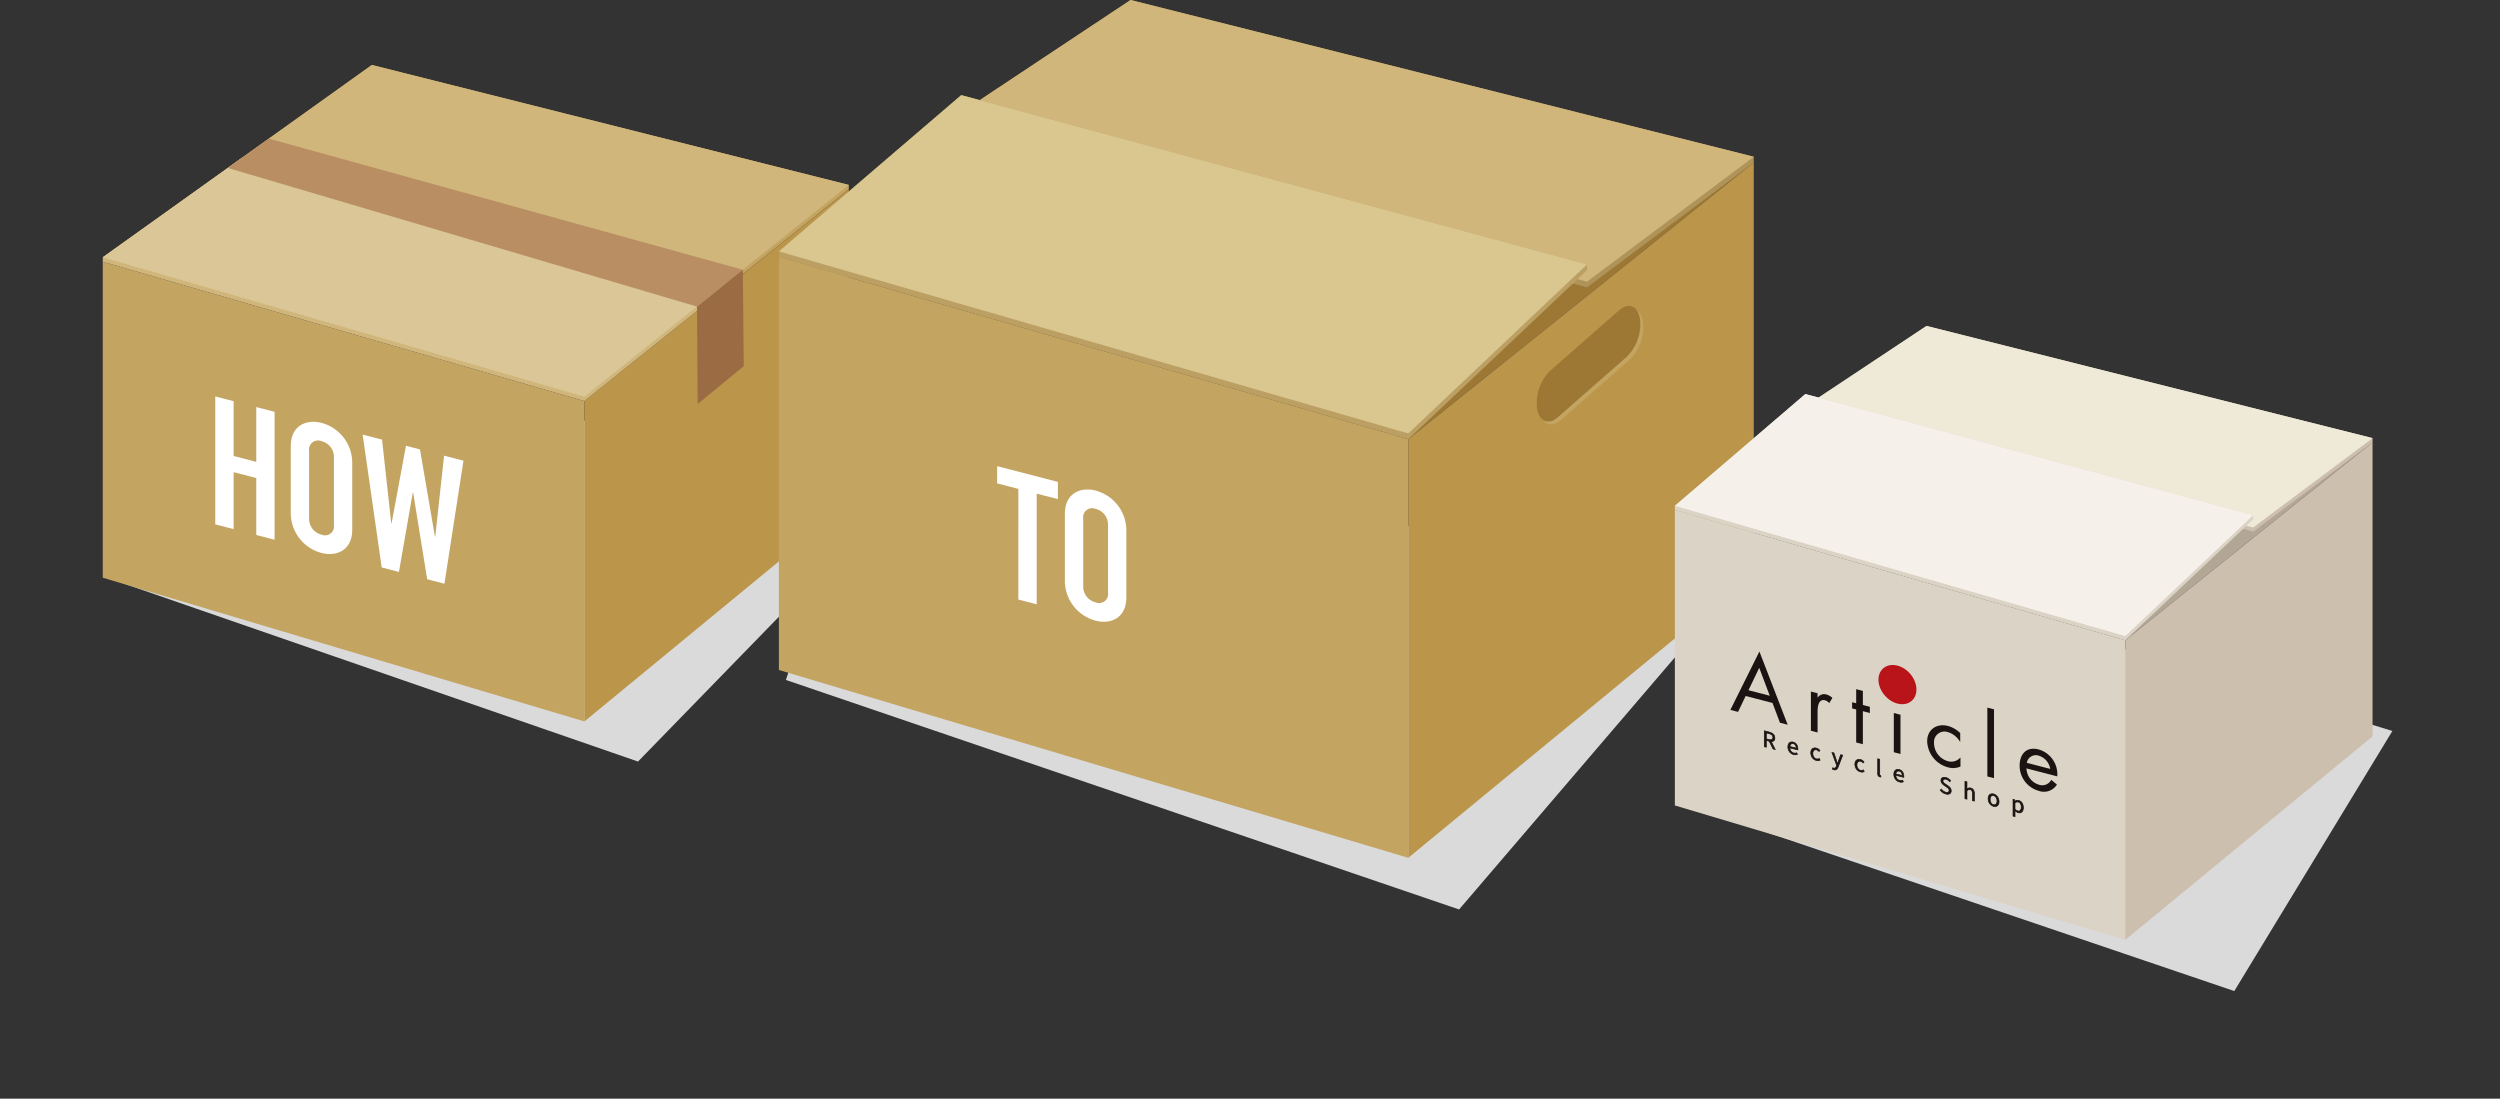 <svg xmlns="http://www.w3.org/2000/svg" width="490.2" height="215.425" viewBox="0 0 490.2 215.425">
  <rect x="0" y="0" width="490.2" height="215.425" fill="#333333" stroke="none"/>
  <g id="グループ_370" data-name="グループ 370" transform="translate(-1007.9 -3629.674)">
    <path id="パス_1123" data-name="パス 1123" d="M1029,5611l104,36,36-37-7,21,132,45,42.722-49.908L1337,5655l109,37,31-51-107.545-32.872L1193,5593l-88-16Z" transform="translate(0 -1868)" fill="#dadada"/>
    <g id="グループ_328" data-name="グループ 328" transform="translate(0 -1868)">
      <path id="パス_2275" data-name="パス 2275" d="M1174.334,5533.935l-93.52-23.521-25.4,18.159v.863l93.9,25.4,25.02-20.037Z" fill="#c3a461"/>
      <path id="パス_2276" data-name="パス 2276" d="M1174.334,5533.935l-93.52-23.521-25.4,18.159,93.9,25.4Z" fill="#d1b67b"/>
      <path id="パス_2277" data-name="パス 2277" d="M1122.489,5639.134l-94.441-28.182V5549l94.441,27.321Z" fill="#c3a461"/>
      <path id="パス_2278" data-name="パス 2278" d="M1122.489,5639.134l51.845-42.667V5534.8l-51.845,41.52Z" fill="#bb964a"/>
      <g id="グループ_327" data-name="グループ 327">
        <path id="パス_2279" data-name="パス 2279" d="M1122.489,5575.454l26.826-21.483-93.9-25.4-27.363,19.56Z" fill="#d1b67b"/>
      </g>
      <path id="パス_2280" data-name="パス 2280" d="M1149.314,5553.971l-93.9-25.4-27.363,19.56V5549l94.441,27.321,26.826-21.483Z" fill="#d1b67b"/>
      <path id="パス_2281" data-name="パス 2281" d="M1122.489,5575.454l26.826-21.483-93.9-25.4-27.363,19.56Z" fill="#dac696"/>
      <path id="パス_2282" data-name="パス 2282" d="M1144.567,5557.791l8.986-7.222-92.944-25.713-8.041,5.748Z" fill="#b98e62"/>
      <path id="パス_2283" data-name="パス 2283" d="M1144.567,5557.791l8.986-7.222.186,18.9-9.04,7.432Z" fill="#9b6c44"/>
    </g>
    <g id="グループ_332" data-name="グループ 332" transform="translate(0 -1868)">
      <g id="グループ_330" data-name="グループ 330">
        <path id="パス_2284" data-name="パス 2284" d="M1229.576,5498.8l-68.949,49.288,123.406,35.7,67.746-54.253Z" fill="#9c7834"/>
        <path id="パス_2285" data-name="パス 2285" d="M1284.032,5665.874l-123.406-36.825V5548.09l123.406,35.7Z" fill="#c3a461"/>
        <path id="パス_2286" data-name="パス 2286" d="M1284.032,5665.874l67.746-55.752v-80.584l-67.746,54.253Z" fill="#bb964a"/>
        <path id="パス_2287" data-name="パス 2287" d="M1351.779,5528.409l-122.2-30.735-33.194,22.037v1.128l122.7,33.188,32.694-24.49Z" fill="#b09358"/>
        <path id="パス_2288" data-name="パス 2288" d="M1351.779,5528.409l-122.2-30.735-33.194,22.037,122.7,33.188Z" fill="#d1b67b"/>
        <path id="パス_2289" data-name="パス 2289" d="M1319.085,5549.516l-122.7-33.188-35.755,30.635v1.128l123.406,35.7,35.053-33.147Z" fill="#bca063"/>
        <g id="グループ_329" data-name="グループ 329">
          <path id="パス_2290" data-name="パス 2290" d="M1284.032,5582.663l35.053-33.147-122.7-33.188-35.755,30.635Z" fill="#dac68f"/>
        </g>
      </g>
      <g id="グループ_331" data-name="グループ 331">
        <path id="パス_2291" data-name="パス 2291" d="M1330.024,5560.705a8.968,8.968,0,0,1-2.543,7.453l-13.537,11.876c-1.831,1.607-3.662.875-4.089-1.634h0a8.967,8.967,0,0,1,2.543-7.453l13.537-11.876c1.831-1.607,3.662-.875,4.089,1.634Z" fill="#c3a461"/>
        <path id="パス_2292" data-name="パス 2292" d="M1329.46,5560.141a8.968,8.968,0,0,1-2.543,7.453l-13.537,11.876c-1.831,1.607-3.662.875-4.089-1.634h0a8.967,8.967,0,0,1,2.543-7.453l13.537-11.876c1.831-1.607,3.662-.875,4.089,1.634Z" fill="#9c7834"/>
      </g>
    </g>
    <g id="グループ_334" data-name="グループ 334" transform="translate(0 -1868)">
      <path id="パス_2293" data-name="パス 2293" d="M1385.652,5562.392l-49.346,35.275,88.32,25.55,48.485-38.829Z" fill="#b2a694"/>
      <path id="パス_2294" data-name="パス 2294" d="M1424.625,5681.963l-88.32-26.355v-57.941l88.32,25.55Z" fill="#dbd3c5"/>
      <path id="パス_2295" data-name="パス 2295" d="M1424.625,5681.963l48.485-39.9v-57.673l-48.485,38.829Z" fill="#cdbfae"/>
      <path id="パス_2296" data-name="パス 2296" d="M1473.111,5583.582l-87.459-22-23.757,15.771v.807l87.817,23.752,23.4-17.527Z" fill="#cdbfae"/>
      <path id="パス_2297" data-name="パス 2297" d="M1473.111,5583.582l-87.459-22-23.757,15.771,87.817,23.752Z" fill="#efe9d8"/>
      <path id="パス_2298" data-name="パス 2298" d="M1449.712,5598.687l-87.817-23.752-25.589,21.925v.808l88.32,25.55,25.087-23.723Z" fill="#dbd3c5"/>
      <g id="グループ_333" data-name="グループ 333">
        <path id="パス_2299" data-name="パス 2299" d="M1424.625,5622.41l25.087-23.723-87.817-23.752-25.589,21.925Z" fill="#f5f0ea"/>
      </g>
    </g>
    <g id="グループ_336" data-name="グループ 336" transform="translate(0 -1868)">
      <g id="グループ_335" data-name="グループ 335">
        <path id="パス_2300" data-name="パス 2300" d="M1050.112,5575.408l3.595.931v10.746l4.441,1.149v-10.746l3.594.932v25.086l-3.594-.932v-11.168l-4.441-1.15v11.169l-3.595-.931Z" fill="#fff"/>
        <path id="パス_2301" data-name="パス 2301" d="M1064.912,5585.159c0-4.087,3.1-5.326,6.027-4.569a8.1,8.1,0,0,1,6.027,7.691v13.248c0,4.086-3.1,5.326-6.027,4.569a8.1,8.1,0,0,1-6.027-7.691Zm3.6,14.179a3.172,3.172,0,0,0,2.431,3.167,1.763,1.763,0,0,0,2.431-1.907V5587.35a3.171,3.171,0,0,0-2.431-3.166,1.763,1.763,0,0,0-2.431,1.906Z" fill="#fff"/>
        <path id="パス_2302" data-name="パス 2302" d="M1095.043,5612.129l-3.383-.876-2.748-16.989-.071-.019-2.714,15.575-3.384-.877-3.736-26.052,3.806.985,1.8,16.392.071.017,2.819-15.2,2.749.712,2.926,17.071.07.018,1.728-15.866,3.805.986Z" fill="#fff"/>
      </g>
    </g>
    <g id="グループ_338" data-name="グループ 338" transform="translate(0 -1868)">
      <g id="グループ_337" data-name="グループ 337">
        <path id="パス_2303" data-name="パス 2303" d="M1207.578,5593.537l-4.158-1.077v-3.383l11.912,3.085v3.383l-4.158-1.077v21.7l-3.6-.931Z" fill="#fff"/>
        <path id="パス_2304" data-name="パス 2304" d="M1216.7,5598.437c0-4.087,3.1-5.328,6.027-4.57a8.1,8.1,0,0,1,6.027,7.691v13.248c0,4.087-3.1,5.327-6.027,4.569a8.1,8.1,0,0,1-6.027-7.69Zm3.6,14.178a3.174,3.174,0,0,0,2.432,3.167,1.763,1.763,0,0,0,2.431-1.907v-13.248a3.171,3.171,0,0,0-2.431-3.166,1.764,1.764,0,0,0-2.432,1.906Z" fill="#fff"/>
      </g>
    </g>
    <g id="グループ_350" data-name="グループ 350" transform="translate(0 -1868)">
      <g id="グループ_339" data-name="グループ 339">
        <path id="パス_2305" data-name="パス 2305" d="M1353.849,5644.087v-3.121l.975.253a2.1,2.1,0,0,1,.564.229,1.1,1.1,0,0,1,.386.374,1.041,1.041,0,0,1,.14.552.739.739,0,0,1-.14.481.6.6,0,0,1-.386.207,1.443,1.443,0,0,1-.564-.046l-.583-.151v1.324Zm.392-1.538.524.136a.811.811,0,0,0,.562-.006.413.413,0,0,0,.195-.407.61.61,0,0,0-.195-.48,1.343,1.343,0,0,0-.562-.269l-.524-.136Zm1.32,1.982-.818-1.639.311-.128.95,1.881Z" fill="#1a1311"/>
        <path id="パス_2306" data-name="パス 2306" d="M1356.118,5644.741l-.6-.154-.76-1.521-.456-.118v1.324l-.524-.136v-3.253l1.041.27a2.2,2.2,0,0,1,.586.238,1.211,1.211,0,0,1,.417.406,1.114,1.114,0,0,1,.153.594.788.788,0,0,1-.152.515.637.637,0,0,1-.415.223c-.033,0-.068.009-.1.011Zm-.519-.266.29.075-.712-1.411a1.621,1.621,0,0,1-.262-.036Zm-1.684-.437.26.068v-1.325l.513.133-.033-.065.191-.079c-.026,0-.054-.012-.081-.019l-.59-.153V5641.3l.59.152a1.447,1.447,0,0,1,.6.289.7.7,0,0,1,.227.545.46.46,0,0,1-.222.452.555.555,0,0,1-.229.056l.1.206a.963.963,0,0,0,.121-.01.55.55,0,0,0,.356-.19.687.687,0,0,0,.129-.447.949.949,0,0,0-.128-.509,1.029,1.029,0,0,0-.353-.343,2.052,2.052,0,0,0-.543-.22l-.909-.236Zm.916-1.1.009.018a1.861,1.861,0,0,0,.266.046l-.074-.147Zm-.524-.436.458.119a.764.764,0,0,0,.521,0,.364.364,0,0,0,.17-.362.527.527,0,0,0-.165-.417,1.26,1.26,0,0,0-.526-.249l-.458-.119Z" fill="#1a1311"/>
      </g>
      <g id="グループ_340" data-name="グループ 340">
        <path id="パス_2307" data-name="パス 2307" d="M1359.581,5645.627a1.4,1.4,0,0,1-.562-.29,1.516,1.516,0,0,1-.4-.518,1.58,1.58,0,0,1-.147-.688,1.246,1.246,0,0,1,.086-.487.821.821,0,0,1,.232-.323.723.723,0,0,1,.334-.156.872.872,0,0,1,.383.016,1.183,1.183,0,0,1,.5.262,1.229,1.229,0,0,1,.313.458,1.634,1.634,0,0,1,.108.6c0,.043,0,.082,0,.119a.832.832,0,0,1-.013.1l-1.558-.4a1.159,1.159,0,0,0,.113.457,1.05,1.05,0,0,0,.266.35.946.946,0,0,0,.387.2.879.879,0,0,0,.309.031.97.97,0,0,0,.27-.064l.137.295a1.258,1.258,0,0,1-.337.079A1.175,1.175,0,0,1,1359.581,5645.627Zm-.729-1.585,1.24.321a1,1,0,0,0-.152-.574.706.706,0,0,0-.423-.295.513.513,0,0,0-.3.007.476.476,0,0,0-.238.181A.757.757,0,0,0,1358.852,5644.042Z" fill="#1a1311"/>
        <path id="パス_2308" data-name="パス 2308" d="M1359.581,5645.693a1.517,1.517,0,0,1-.6-.307,1.631,1.631,0,0,1-.578-1.272,1.3,1.3,0,0,1,.09-.509.871.871,0,0,1,.245-.341.764.764,0,0,1,.356-.166.936.936,0,0,1,.41.017,1.275,1.275,0,0,1,.539.282,1.315,1.315,0,0,1,.337.493,1.705,1.705,0,0,1,.114.633c0,.045,0,.086,0,.124a.964.964,0,0,1-.014.1l-.01.052-1.542-.4a1.082,1.082,0,0,0,.1.356.977.977,0,0,0,.243.319.871.871,0,0,0,.353.182.834.834,0,0,0,.287.029.921.921,0,0,0,.257-.061l.06-.023.2.428-.05.02a1.29,1.29,0,0,1-.35.082A1.234,1.234,0,0,1,1359.581,5645.693Zm-.073-2.446a.824.824,0,0,0-.356-.015.689.689,0,0,0-.313.147.8.8,0,0,0-.219.305,1.208,1.208,0,0,0-.08.464,1.507,1.507,0,0,0,.138.654,1.429,1.429,0,0,0,.374.486,1.33,1.33,0,0,0,.529.273,1.15,1.15,0,0,0,.4.039,1.272,1.272,0,0,0,.272-.057l-.075-.162a1.068,1.068,0,0,1-.223.045.935.935,0,0,1-.331-.033,1.028,1.028,0,0,1-.421-.218,1.167,1.167,0,0,1-.29-.381,1.249,1.249,0,0,1-.121-.488l0-.07,1.571.407,0-.041c0-.034,0-.072,0-.113a1.54,1.54,0,0,0-.1-.577,1.114,1.114,0,0,0-.288-.422A1.093,1.093,0,0,0,1359.508,5643.247Zm.65,1.2-1.379-.357.008-.071a.813.813,0,0,1,.13-.385.532.532,0,0,1,.261-.2.587.587,0,0,1,.339-.007.794.794,0,0,1,.475.333,1.087,1.087,0,0,1,.166.619Zm-1.23-.451,1.1.284a.891.891,0,0,0-.135-.461.614.614,0,0,0-.372-.258.48.48,0,0,0-.271.006.439.439,0,0,0-.216.165A.653.653,0,0,0,1358.928,5644Z" fill="#1a1311"/>
      </g>
      <g id="グループ_341" data-name="グループ 341">
        <path id="パス_2309" data-name="パス 2309" d="M1364.043,5646.783a1.4,1.4,0,0,1-.551-.285,1.48,1.48,0,0,1-.388-.514,1.623,1.623,0,0,1-.142-.69,1.107,1.107,0,0,1,.153-.619.739.739,0,0,1,.409-.309.992.992,0,0,1,.549,0,1.089,1.089,0,0,1,.39.181,1.79,1.79,0,0,1,.283.265l-.2.205a1.277,1.277,0,0,0-.211-.2.689.689,0,0,0-.249-.12.583.583,0,0,0-.375.014.507.507,0,0,0-.259.243.927.927,0,0,0-.094.444,1.256,1.256,0,0,0,.092.488,1.061,1.061,0,0,0,.251.376.837.837,0,0,0,.372.207.617.617,0,0,0,.3.011.754.754,0,0,0,.247-.1l.171.309a.926.926,0,0,1-.349.122A1.028,1.028,0,0,1,1364.043,5646.783Z" fill="#1a1311"/>
        <path id="パス_2310" data-name="パス 2310" d="M1364.043,5646.849a1.469,1.469,0,0,1-.584-.3,1.566,1.566,0,0,1-.413-.546,1.7,1.7,0,0,1-.15-.724,1.162,1.162,0,0,1,.161-.648.8.8,0,0,1,.434-.328,1.069,1.069,0,0,1,.582,0,1.186,1.186,0,0,1,.419.2,1.855,1.855,0,0,1,.3.279l.044.053-.276.289-.053-.063a1.305,1.305,0,0,0-.2-.185.633.633,0,0,0-.22-.1.527.527,0,0,0-.338.012.464.464,0,0,0-.236.223.886.886,0,0,0-.088.417,1.2,1.2,0,0,0,.086.459.967.967,0,0,0,.228.343.732.732,0,0,0,.335.186.569.569,0,0,0,.27.01.745.745,0,0,0,.232-.093l.057-.037.244.44-.044.027a.982.982,0,0,1-.368.129A1.086,1.086,0,0,1,1364.043,5646.849Zm.03-2.419a.929.929,0,0,0-.517,0,.7.7,0,0,0-.383.291,1.052,1.052,0,0,0-.145.588,1.542,1.542,0,0,0,.135.657,1.382,1.382,0,0,0,.362.481,1.321,1.321,0,0,0,.518.268.957.957,0,0,0,.376.025.862.862,0,0,0,.286-.091l-.1-.177a.843.843,0,0,1-.2.072.682.682,0,0,1-.327-.012.929.929,0,0,1-.41-.228,1.181,1.181,0,0,1-.274-.409,1.373,1.373,0,0,1-.1-.517,1,1,0,0,1,.1-.47.551.551,0,0,1,.283-.265.642.642,0,0,1,.411-.015.786.786,0,0,1,.278.134,1.358,1.358,0,0,1,.172.153l.116-.121a1.676,1.676,0,0,0-.223-.2A1,1,0,0,0,1364.073,5644.43Z" fill="#1a1311"/>
      </g>
      <g id="グループ_342" data-name="グループ 342">
        <path id="パス_2311" data-name="パス 2311" d="M1367.471,5648.612a.871.871,0,0,1-.149-.052.843.843,0,0,1-.123-.066l.076-.291c.023.015.05.03.081.047a.443.443,0,0,0,.1.038.336.336,0,0,0,.322-.059.755.755,0,0,0,.2-.305l.051-.161-.929-2.557.405.1.468,1.4c.037.112.075.229.113.353s.078.244.117.362l.022.006.1-.305c.033-.1.064-.205.092-.3l.417-1.174.379.1-.868,2.283a1.52,1.52,0,0,1-.2.356.646.646,0,0,1-.277.216A.625.625,0,0,1,1367.471,5648.612Z" fill="#1a1311"/>
        <path id="パス_2312" data-name="パス 2312" d="M1367.471,5648.678a1.027,1.027,0,0,1-.161-.056.955.955,0,0,1-.135-.072l-.054-.035.108-.412.07.045c.021.013.046.027.075.043a.378.378,0,0,0,.08.031.278.278,0,0,0,.272-.05.69.69,0,0,0,.185-.285l.044-.139-.956-2.633.548.142.485,1.45c.037.113.074.231.113.355.02.063.039.126.059.188l.049-.155c.032-.1.063-.2.091-.3l.433-1.219.52.135-.9,2.363a1.59,1.59,0,0,1-.2.368.7.7,0,0,1-.3.231A.684.684,0,0,1,1367.471,5648.678Zm-.193-.207.056.028a.953.953,0,0,0,.137.047.569.569,0,0,0,.356,0,.6.6,0,0,0,.257-.2,1.456,1.456,0,0,0,.189-.344l.838-2.2-.238-.062-.4,1.132c-.028.1-.058.2-.091.3l-.11.349-.117-.031-.016-.047c-.04-.119-.079-.24-.117-.364s-.076-.24-.113-.352l-.452-1.355-.261-.067.9,2.48-.058.181a.794.794,0,0,1-.212.326.384.384,0,0,1-.371.069.478.478,0,0,1-.115-.045l-.016-.009Z" fill="#1a1311"/>
      </g>
      <g id="グループ_343" data-name="グループ 343">
        <path id="パス_2313" data-name="パス 2313" d="M1372.692,5649.023a1.378,1.378,0,0,1-.552-.286,1.458,1.458,0,0,1-.387-.513,1.622,1.622,0,0,1-.143-.691,1.1,1.1,0,0,1,.154-.618.738.738,0,0,1,.408-.309,1.01,1.01,0,0,1,.55,0,1.1,1.1,0,0,1,.389.182,1.739,1.739,0,0,1,.284.265l-.2.205a1.307,1.307,0,0,0-.211-.2.683.683,0,0,0-.249-.12.583.583,0,0,0-.375.013.517.517,0,0,0-.26.244.944.944,0,0,0-.093.444,1.276,1.276,0,0,0,.091.488,1.083,1.083,0,0,0,.251.376.845.845,0,0,0,.373.207.624.624,0,0,0,.3.011.763.763,0,0,0,.247-.1l.17.308a.89.89,0,0,1-.349.123A1.014,1.014,0,0,1,1372.692,5649.023Z" fill="#1a1311"/>
        <path id="パス_2314" data-name="パス 2314" d="M1372.692,5649.089a1.484,1.484,0,0,1-.585-.3,1.578,1.578,0,0,1-.413-.546,1.718,1.718,0,0,1-.15-.724,1.16,1.16,0,0,1,.162-.648.79.79,0,0,1,.434-.328,1.059,1.059,0,0,1,.582,0,1.212,1.212,0,0,1,.419.2,1.855,1.855,0,0,1,.3.28l.045.053-.277.289-.053-.063a1.279,1.279,0,0,0-.2-.185.642.642,0,0,0-.22-.1.524.524,0,0,0-.338.012.471.471,0,0,0-.237.222.892.892,0,0,0-.087.418,1.2,1.2,0,0,0,.085.459.982.982,0,0,0,.229.343.745.745,0,0,0,.335.186.564.564,0,0,0,.269.01.724.724,0,0,0,.232-.094l.058-.036.243.44-.043.027a.973.973,0,0,1-.368.129A1.086,1.086,0,0,1,1372.692,5649.089Zm.03-2.419a.938.938,0,0,0-.517,0,.7.7,0,0,0-.384.291,1.053,1.053,0,0,0-.145.588,1.559,1.559,0,0,0,.135.657,1.379,1.379,0,0,0,.363.481,1.309,1.309,0,0,0,.518.268.964.964,0,0,0,.376.025.876.876,0,0,0,.286-.091l-.1-.177a.853.853,0,0,1-.2.072.676.676,0,0,1-.327-.012.916.916,0,0,1-.41-.229,1.164,1.164,0,0,1-.274-.408,1.354,1.354,0,0,1-.1-.517,1.006,1.006,0,0,1,.1-.471.563.563,0,0,1,.283-.264.639.639,0,0,1,.412-.015.793.793,0,0,1,.278.134,1.338,1.338,0,0,1,.171.153l.116-.121a1.628,1.628,0,0,0-.222-.2A1.03,1.03,0,0,0,1372.722,5646.67Z" fill="#1a1311"/>
      </g>
      <g id="グループ_344" data-name="グループ 344">
        <path id="パス_2315" data-name="パス 2315" d="M1376.49,5650.007a.535.535,0,0,1-.234-.121.482.482,0,0,1-.132-.211.922.922,0,0,1-.043-.29v-2.929l.392.1v2.956a.243.243,0,0,0,.032.136.129.129,0,0,0,.075.057l.034.007.047.006.055.312a.765.765,0,0,1-.094,0A.687.687,0,0,1,1376.49,5650.007Z" fill="#1a1311"/>
        <path id="パス_2316" data-name="パス 2316" d="M1376.49,5650.073a.641.641,0,0,1-.271-.141.585.585,0,0,1-.157-.25.993.993,0,0,1-.047-.314v-3l.524.135v3.022a.161.161,0,0,0,.017.089c.012.018.02.02.024.021l.026,0,.108.013.078.439-.057,0a.848.848,0,0,1-.1,0A.791.791,0,0,1,1376.49,5650.073Zm-.342-3.534v2.864a.867.867,0,0,0,.038.266.4.4,0,0,0,.107.172.453.453,0,0,0,.2.1.7.7,0,0,0,.119.021h.031l-.033-.185a.207.207,0,0,1-.152-.1.317.317,0,0,1-.048-.183v-2.889Z" fill="#1a1311"/>
      </g>
      <g id="グループ_345" data-name="グループ 345">
        <path id="パス_2317" data-name="パス 2317" d="M1380.357,5651.008a1.419,1.419,0,0,1-.562-.29,1.506,1.506,0,0,1-.4-.519,1.573,1.573,0,0,1-.147-.687,1.246,1.246,0,0,1,.085-.487.833.833,0,0,1,.232-.323.719.719,0,0,1,.334-.156.872.872,0,0,1,.383.016,1.178,1.178,0,0,1,.5.262,1.214,1.214,0,0,1,.313.458,1.63,1.63,0,0,1,.108.6c0,.043,0,.082,0,.118a.81.81,0,0,1-.013.1l-1.558-.4a1.161,1.161,0,0,0,.113.457,1.063,1.063,0,0,0,.266.35.953.953,0,0,0,.387.2.879.879,0,0,0,.309.031.977.977,0,0,0,.271-.064l.136.3a1.258,1.258,0,0,1-.337.079A1.177,1.177,0,0,1,1380.357,5651.008Zm-.728-1.585,1.239.321a1.015,1.015,0,0,0-.151-.574.7.7,0,0,0-.424-.295.529.529,0,0,0-.3.006.49.49,0,0,0-.238.181A.754.754,0,0,0,1379.629,5649.423Z" fill="#1a1311"/>
        <path id="パス_2318" data-name="パス 2318" d="M1380.357,5651.074a1.51,1.51,0,0,1-.6-.308,1.613,1.613,0,0,1-.424-.55,1.672,1.672,0,0,1-.154-.721,1.315,1.315,0,0,1,.089-.509.884.884,0,0,1,.245-.341.78.78,0,0,1,.356-.167.951.951,0,0,1,.41.018,1.265,1.265,0,0,1,.539.282,1.322,1.322,0,0,1,.337.493,1.7,1.7,0,0,1,.115.633c0,.045,0,.086-.005.124a1.01,1.01,0,0,1-.013.1l-.01.052-1.542-.4a1.062,1.062,0,0,0,.1.356.974.974,0,0,0,.242.319.877.877,0,0,0,.353.182.846.846,0,0,0,.287.029.921.921,0,0,0,.257-.061l.06-.023.2.428-.05.02a1.308,1.308,0,0,1-.35.082A1.27,1.27,0,0,1,1380.357,5651.074Zm-.073-2.446a.831.831,0,0,0-.356-.015.689.689,0,0,0-.312.146.782.782,0,0,0-.219.306,1.187,1.187,0,0,0-.081.464,1.517,1.517,0,0,0,.139.654,1.417,1.417,0,0,0,.373.486,1.33,1.33,0,0,0,.529.273,1.138,1.138,0,0,0,.4.039,1.2,1.2,0,0,0,.272-.057l-.075-.162a1.1,1.1,0,0,1-.223.045.936.936,0,0,1-.331-.033,1.039,1.039,0,0,1-.421-.218,1.164,1.164,0,0,1-.29-.381,1.271,1.271,0,0,1-.121-.488l0-.071,1.571.407,0-.04c0-.034,0-.072,0-.113a1.542,1.542,0,0,0-.1-.577,1.114,1.114,0,0,0-.288-.423A1.1,1.1,0,0,0,1380.284,5648.628Zm.65,1.2-1.379-.357.008-.071a.8.8,0,0,1,.131-.386.53.53,0,0,1,.261-.2.575.575,0,0,1,.338-.007.793.793,0,0,1,.475.333,1.089,1.089,0,0,1,.166.619Zm-1.229-.451,1.1.284a.881.881,0,0,0-.135-.461.609.609,0,0,0-.372-.258.472.472,0,0,0-.271.006.436.436,0,0,0-.215.164A.633.633,0,0,0,1379.7,5649.376Z" fill="#1a1311"/>
      </g>
      <g id="グループ_346" data-name="グループ 346">
        <path id="パス_2319" data-name="パス 2319" d="M1389.427,5653.357a1.864,1.864,0,0,1-.611-.282,2.127,2.127,0,0,1-.479-.46l.234-.212a1.908,1.908,0,0,0,.392.383,1.372,1.372,0,0,0,.468.227.66.66,0,0,0,.484-.015.338.338,0,0,0,.172-.322.536.536,0,0,0-.07-.282.843.843,0,0,0-.188-.212c-.078-.064-.166-.131-.266-.2l-.447-.312a2.727,2.727,0,0,1-.292-.237,1.238,1.238,0,0,1-.244-.319.846.846,0,0,1-.1-.409.6.6,0,0,1,.127-.4.621.621,0,0,1,.35-.2,1.1,1.1,0,0,1,.506.025,1.6,1.6,0,0,1,.518.24,1.844,1.844,0,0,1,.4.38l-.2.2a1.742,1.742,0,0,0-.317-.293,1.157,1.157,0,0,0-.394-.181.6.6,0,0,0-.423.012.292.292,0,0,0-.16.288.475.475,0,0,0,.079.272.848.848,0,0,0,.2.209c.079.06.16.119.242.178l.443.306a2.384,2.384,0,0,1,.326.267,1.15,1.15,0,0,1,.232.324.945.945,0,0,1,.085.41.671.671,0,0,1-.127.416.62.62,0,0,1-.367.225A1.193,1.193,0,0,1,1389.427,5653.357Z" fill="#1a1311"/>
        <path id="パス_2320" data-name="パス 2320" d="M1389.427,5653.423a1.949,1.949,0,0,1-.638-.294,2.235,2.235,0,0,1-.5-.481l-.041-.054.321-.29.05.066a1.837,1.837,0,0,0,.372.363,1.291,1.291,0,0,0,.44.214.6.6,0,0,0,.442-.011.29.29,0,0,0,.148-.277.462.462,0,0,0-.058-.24.752.752,0,0,0-.166-.188c-.075-.062-.163-.127-.26-.194l-.447-.312a2.729,2.729,0,0,1-.3-.246,1.286,1.286,0,0,1-.265-.344.936.936,0,0,1-.108-.446.647.647,0,0,1,.14-.429.663.663,0,0,1,.375-.217,1.152,1.152,0,0,1,.535.026,1.685,1.685,0,0,1,.545.253,1.983,1.983,0,0,1,.419.4l.04.053-.285.277-.052-.061a1.69,1.69,0,0,0-.3-.277,1.12,1.12,0,0,0-.367-.168.542.542,0,0,0-.383.009.244.244,0,0,0-.134.242.4.4,0,0,0,.064.227.779.779,0,0,0,.176.185c.079.06.159.119.24.176l.442.306a2.485,2.485,0,0,1,.339.278,1.241,1.241,0,0,1,.251.351,1.03,1.03,0,0,1,.093.443.723.723,0,0,1-.138.449.664.664,0,0,1-.392.242A1.274,1.274,0,0,1,1389.427,5653.423Zm-1-.788a2.016,2.016,0,0,0,.416.387,1.8,1.8,0,0,0,.584.269,1.14,1.14,0,0,0,.537.029.569.569,0,0,0,.34-.208.619.619,0,0,0,.117-.383.876.876,0,0,0-.077-.376,1.041,1.041,0,0,0-.213-.3,2.259,2.259,0,0,0-.313-.257l-.443-.307q-.126-.089-.246-.18a.947.947,0,0,1-.22-.232.562.562,0,0,1-.093-.317.34.34,0,0,1,.186-.334.662.662,0,0,1,.463-.015,1.256,1.256,0,0,1,.422.194,1.844,1.844,0,0,1,.281.249l.124-.12a1.745,1.745,0,0,0-.336-.308,1.507,1.507,0,0,0-.491-.228,1.041,1.041,0,0,0-.478-.024.572.572,0,0,0-.323.186.547.547,0,0,0-.116.361.773.773,0,0,0,.088.371,1.126,1.126,0,0,0,.225.293,2.583,2.583,0,0,0,.282.23l.447.311q.152.1.272.2a.945.945,0,0,1,.208.236.616.616,0,0,1,.083.325.387.387,0,0,1-.2.366.714.714,0,0,1-.525.019,1.446,1.446,0,0,1-.5-.241,1.979,1.979,0,0,1-.36-.337Z" fill="#1a1311"/>
      </g>
      <g id="グループ_347" data-name="グループ 347">
        <path id="パス_2321" data-name="パス 2321" d="M1393.191,5654.277v-3.39l.392.1v.928l-.017.472a1.333,1.333,0,0,1,.345-.185.706.706,0,0,1,.421,0,.852.852,0,0,1,.537.371,1.353,1.353,0,0,1,.17.719v1.465l-.387-.1v-1.414a.982.982,0,0,0-.1-.5.53.53,0,0,0-.335-.231.521.521,0,0,0-.319.007,1.211,1.211,0,0,0-.311.183v1.678Z" fill="#1a1311"/>
        <path id="パス_2322" data-name="パス 2322" d="M1395.1,5654.839l-.519-.135v-1.48a.907.907,0,0,0-.092-.458.435.435,0,0,0-.281-.19.465.465,0,0,0-.284.006,1.166,1.166,0,0,0-.28.162v1.717l-.524-.135V5650.8l.524.136v.994l-.011.318a1.288,1.288,0,0,1,.238-.113.77.77,0,0,1,.456-.005.94.94,0,0,1,.59.412,1.437,1.437,0,0,1,.183.762Zm-.387-.233.255.066v-1.4a1.285,1.285,0,0,0-.157-.676.757.757,0,0,0-.484-.331.661.661,0,0,0-.386,0,1.257,1.257,0,0,0-.333.179l-.119.088.023-.639v-.859l-.26-.068v3.258l.26.067v-1.639l.019-.014a1.256,1.256,0,0,1,.323-.19.582.582,0,0,1,.354-.008.61.61,0,0,1,.388.273,1.033,1.033,0,0,1,.117.541Z" fill="#1a1311"/>
      </g>
      <g id="グループ_348" data-name="グループ 348">
        <path id="パス_2323" data-name="パス 2323" d="M1398.8,5655.786a1.343,1.343,0,0,1-.528-.28,1.491,1.491,0,0,1-.394-.515,1.588,1.588,0,0,1-.147-.692,1.145,1.145,0,0,1,.147-.619.721.721,0,0,1,.394-.314.934.934,0,0,1,.528-.008,1.3,1.3,0,0,1,.406.187,1.418,1.418,0,0,1,.343.327,1.541,1.541,0,0,1,.234.444,1.635,1.635,0,0,1,.086.537,1.123,1.123,0,0,1-.149.615.726.726,0,0,1-.392.312A.926.926,0,0,1,1398.8,5655.786Zm0-.324a.471.471,0,0,0,.587-.269,1.017,1.017,0,0,0,.086-.442,1.359,1.359,0,0,0-.086-.491,1.023,1.023,0,0,0-.236-.372.771.771,0,0,0-.351-.2.508.508,0,0,0-.352.02.5.5,0,0,0-.234.25,1.064,1.064,0,0,0-.083.447,1.384,1.384,0,0,0,.083.486,1.028,1.028,0,0,0,.234.371A.769.769,0,0,0,1398.8,5655.462Z" fill="#1a1311"/>
        <path id="パス_2324" data-name="パス 2324" d="M1398.8,5655.852a1.443,1.443,0,0,1-.561-.3,1.594,1.594,0,0,1-.419-.547,1.67,1.67,0,0,1-.155-.726,1.207,1.207,0,0,1,.155-.649.773.773,0,0,1,.418-.332,1.166,1.166,0,0,1,.994.189,1.544,1.544,0,0,1,.365.349,1.651,1.651,0,0,1,.248.469,1.708,1.708,0,0,1,.09.562,1.176,1.176,0,0,1-.158.645.769.769,0,0,1-.416.33A.984.984,0,0,1,1398.8,5655.852Zm0-2.427a.864.864,0,0,0-.495.007.677.677,0,0,0-.369.294,1.1,1.1,0,0,0-.139.591,1.525,1.525,0,0,0,.139.658,1.424,1.424,0,0,0,.369.483,1.072,1.072,0,0,0,.989.256.686.686,0,0,0,.368-.293,1.077,1.077,0,0,0,.14-.585,1.589,1.589,0,0,0-.08-.513,1.5,1.5,0,0,0-.221-.418,1.351,1.351,0,0,0-.32-.306A1.249,1.249,0,0,0,1398.8,5653.425Zm0,2.1a.848.848,0,0,1-.391-.225,1.117,1.117,0,0,1-.256-.405,1.463,1.463,0,0,1-.088-.512,1.129,1.129,0,0,1,.088-.471.537.537,0,0,1,.256-.272.564.564,0,0,1,.391-.023.85.85,0,0,1,.39.225,1.128,1.128,0,0,1,.258.4,1.448,1.448,0,0,1,.091.518,1.078,1.078,0,0,1-.091.466.552.552,0,0,1-.258.272A.562.562,0,0,1,1398.8,5655.528Zm0-1.776a.421.421,0,0,0-.525.245,1.023,1.023,0,0,0-.078.423,1.318,1.318,0,0,0,.078.459.925.925,0,0,0,.213.338.66.66,0,0,0,.312.179.45.45,0,0,0,.312-.017.461.461,0,0,0,.215-.228.971.971,0,0,0,.079-.418,1.294,1.294,0,0,0-.079-.463.947.947,0,0,0-.215-.339A.673.673,0,0,0,1398.8,5653.752Z" fill="#1a1311"/>
      </g>
      <g id="グループ_349" data-name="グループ 349">
        <path id="パス_2325" data-name="パス 2325" d="M1402.615,5657.692V5654.4l.319.083.039.278.008,0a1.4,1.4,0,0,1,.347-.14.788.788,0,0,1,.39,0,1.11,1.11,0,0,1,.5.278,1.254,1.254,0,0,1,.311.491,1.9,1.9,0,0,1,.1.649,1.249,1.249,0,0,1-.143.638.741.741,0,0,1-.371.33.786.786,0,0,1-.491.019,1,1,0,0,1-.32-.153,1.961,1.961,0,0,1-.319-.28l.013.407v.784Zm.954-1a.5.5,0,0,0,.342-.02.489.489,0,0,0,.237-.254,1.118,1.118,0,0,0,.085-.47,1.651,1.651,0,0,0-.062-.465.849.849,0,0,0-.194-.35.723.723,0,0,0-.357-.2.564.564,0,0,0-.3,0,1.1,1.1,0,0,0-.317.152v1.218a1.414,1.414,0,0,0,.3.263A.96.96,0,0,0,1403.569,5656.692Z" fill="#1a1311"/>
        <path id="パス_2326" data-name="パス 2326" d="M1403.073,5657.877l-.524-.136v-3.419l.442.115.032.225a1.464,1.464,0,0,1,.275-.1.839.839,0,0,1,.42,0,1.2,1.2,0,0,1,.543.3,1.366,1.366,0,0,1,.334.527,2,2,0,0,1,.109.674,1.311,1.311,0,0,1-.15.666.79.79,0,0,1-.394.35.919.919,0,0,1-.873-.145,1.984,1.984,0,0,1-.223-.181l.009.269Zm-.392-.234.259.068v-.718l-.017-.551.113.12a1.87,1.87,0,0,0,.3.268.782.782,0,0,0,.749.122.7.7,0,0,0,.347-.311,1.2,1.2,0,0,0,.135-.609,1.857,1.857,0,0,0-.1-.624,1.192,1.192,0,0,0-.288-.455,1.036,1.036,0,0,0-.466-.256.725.725,0,0,0-.36,0,1.291,1.291,0,0,0-.334.135l-.019.01-.081-.021-.017-.061-.03-.219-.2-.051Zm.888-.885a1.072,1.072,0,0,1-.282-.13,1.534,1.534,0,0,1-.324-.281l-.023-.026v-1.277l.022-.014a1.188,1.188,0,0,1,.331-.159.63.63,0,0,1,.327,0,.821.821,0,0,1,.4.225.954.954,0,0,1,.215.387,1.732,1.732,0,0,1,.065.486,1.178,1.178,0,0,1-.09.494.537.537,0,0,1-.259.277A.561.561,0,0,1,1403.569,5656.758Zm-.5-.464a1.28,1.28,0,0,0,.258.221.95.95,0,0,0,.238.111.442.442,0,0,0,.3-.018.448.448,0,0,0,.214-.231,1.075,1.075,0,0,0,.08-.446,1.58,1.58,0,0,0-.059-.444.777.777,0,0,0-.172-.314.646.646,0,0,0-.316-.173.509.509,0,0,0-.265,0,1.058,1.058,0,0,0-.282.132Z" fill="#1a1311"/>
      </g>
    </g>
    <g id="グループ_352" data-name="グループ 352" transform="translate(0 -1868)">
      <g id="グループ_351" data-name="グループ 351">
        <path id="パス_2327" data-name="パス 2327" d="M1350.185,5634.145l-1.489,3.116-1.505-.39,5.693-11.449,5.546,14.359-1.522-.394-1.456-3.877Zm2.666-5.525-2.11,4.393,4.171,1.081Z" fill="#1a1311"/>
        <path id="パス_2328" data-name="パス 2328" d="M1364.287,5634.444l.032.009a1.51,1.51,0,0,1,1.7-.607,3.052,3.052,0,0,1,1.177.665l-.621,1.033a1.763,1.763,0,0,0-.786-.547c-1.439-.372-1.5,1.459-1.5,2.457v3.844l-1.309-.339v-7.688l1.309.339Z" fill="#1a1311"/>
        <path id="パス_2329" data-name="パス 2329" d="M1373.17,5643.6l-1.309-.339v-6.478l-.8-.208v-1.21l.8.207v-2.764l1.309.339v2.764l1.374.356v1.211l-1.374-.356Z" fill="#1a1311"/>
        <path id="パス_2330" data-name="パス 2330" d="M1380.547,5645.51l-1.308-.339v-7.689l1.308.339Z" fill="#1a1311"/>
        <path id="パス_2331" data-name="パス 2331" d="M1392.261,5643.145l-.033-.008a4.142,4.142,0,0,0-2.388-1.911,2.059,2.059,0,0,0-2.716,2.143,3.706,3.706,0,0,0,2.65,3.533,2.347,2.347,0,0,0,2.5-.677l.033.008v1.751a3.665,3.665,0,0,1-2.438.154,5.493,5.493,0,0,1-4.089-5.117c0-2.29,1.848-3.578,4.106-2.993a5.487,5.487,0,0,1,2.372,1.383Z" fill="#1a1311"/>
        <path id="パス_2332" data-name="パス 2332" d="M1398.886,5650.259l-1.308-.339v-13.5l1.308.339Z" fill="#1a1311"/>
        <path id="パス_2333" data-name="パス 2333" d="M1405.25,5648.341a3.43,3.43,0,0,0,2.519,3.221,1.98,1.98,0,0,0,2.34-.981l1.112.926a2.98,2.98,0,0,1-3.55,1.24,5.106,5.106,0,0,1-3.762-4.933c0-2.274,1.325-3.812,3.729-3.189a5.059,5.059,0,0,1,3.648,5.28Zm4.662.1a3.29,3.29,0,0,0-2.257-2.6,1.8,1.8,0,0,0-2.34,1.406Z" fill="#1a1311"/>
      </g>
      <ellipse id="楕円形_47" data-name="楕円形 47" cx="3.274" cy="4.238" rx="3.274" ry="4.238" transform="matrix(0.751, -0.66, 0.66, 0.751, 1374.696, 5630.888)" fill="#ba141b"/>
    </g>
  </g>
</svg>
